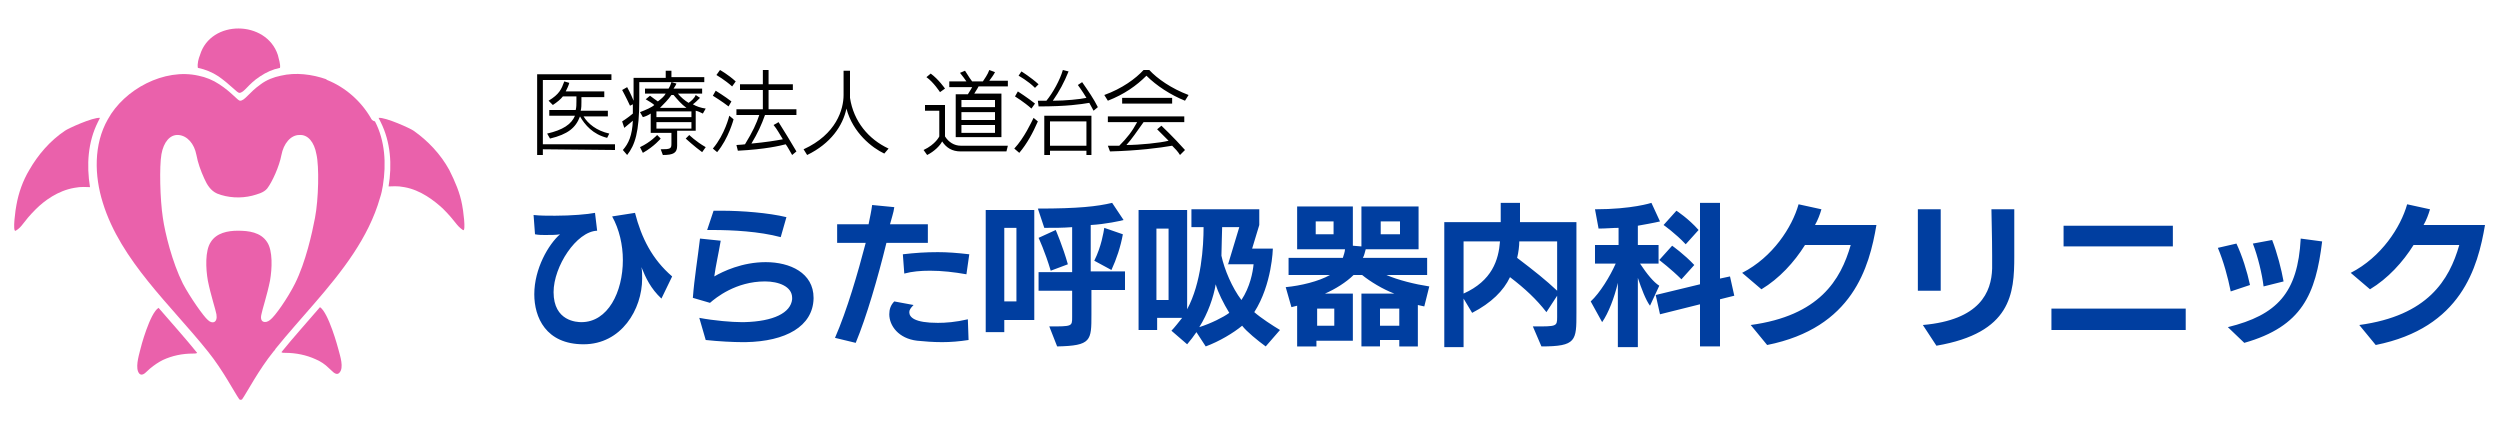 <?xml version="1.0" encoding="UTF-8"?> <svg xmlns="http://www.w3.org/2000/svg" version="1.1" id="レイヤー_1" x="0" y="0" viewBox="0 0 350 60" xml:space="preserve"><style>.st0{fill:#ea61ab}.st1{fill:#003ea0}</style><path class="st0" d="M64.7 28.7c-.3-1.7-1-3.3-1.8-4.9-1.2-2.2-3-4.1-5-5.5-.4-.3-3.9-1.9-4.9-1.8l.3.6c1.4 2.8 1.6 6 1.1 9 .5 0 1.2-.1 2.2.1 2.3.4 4.2 1.9 5.4 3 1.9 1.9 1.8 2.3 2.8 3 .5.4 0-3.1-.1-3.5zM44.8 43c-1.8 2.1-3.7 4.2-5.4 6.3.1.1.3.1.6.1 1.4 0 2.9.3 4.2.9.7.3 1.3.7 1.8 1.2.4.3 1 1.2 1.5.7.7-.7.1-2.4-.1-3.2-.1-.4-1.4-5.2-2.6-6zM13.7 17.1l.3-.6c-1-.1-4.5 1.5-4.9 1.8-2.1 1.4-3.8 3.4-5 5.5-.9 1.5-1.5 3.2-1.8 4.9-.1.4-.6 3.9-.1 3.6 1-.6.9-1.1 2.8-3 1.2-1.2 3.1-2.6 5.4-3 1-.2 1.7-.1 2.2-.1-.5-3.1-.3-6.3 1.1-9.1zM19.6 49.1c-.2.8-.7 2.5-.1 3.2.5.5 1.1-.4 1.5-.7.6-.5 1.2-.9 1.8-1.2 1.3-.6 2.7-.9 4.2-.9.3 0 .5 0 .6-.1-1.7-2.1-3.5-4.1-5.4-6.3-1.2.7-2.5 5.5-2.6 6zM30.6 10.7c1.7 1.2 2.6 2.3 2.9 2.3.7 0 1.2-1.2 2.9-2.3.9-.6 1.8-1 2.8-1.2.1-.5-.2-1.3-.3-1.8-1.6-4.9-9.4-5-10.9 0-.2.5-.4 1.2-.3 1.8 1 .2 2 .6 2.9 1.2z"></path><path class="st0" d="M51.9 16.5c-1.4-2.4-3.6-4.3-6.1-5.3 0 0-.1 0-.1-.1-2-.7-4.3-1-6.4-.5-1 .2-2 .6-2.8 1.2-1.7 1.2-2.2 2.3-2.9 2.3-.3 0-1.2-1.2-2.9-2.3-.9-.6-1.9-1-2.9-1.2-4.8-1.1-10.4 1.9-12.7 6.1-2 3.5-1.9 7.9-.7 11.7 2.5 8.1 9.5 14.3 14.7 20.8 2.1 2.6 3.7 5.7 4.4 6.7.1.1.3.1.4 0 .7-1 2.3-4.1 4.4-6.7.1-.1.2-.2.3-.4 1.7-2.1 3.5-4.1 5.4-6.3 3.9-4.5 7.6-9.2 9.2-14.8.2-.6.3-1.1.4-1.7.5-3.1.3-6.3-1.1-9-.4-.1-.5-.3-.6-.5zm-7.8 14c-.4 2.1-1.3 6.2-2.8 9.2-1 2-2.8 4.6-3.5 5.1-.6.5-1.5.4-1.2-.8.1-.6.8-2.7 1.2-4.7.3-1.7.4-4.2-.4-5.4-.9-1.4-2.6-1.6-4.1-1.6-1.4 0-3 .3-3.8 1.6-.8 1.2-.7 3.7-.4 5.4.4 2 1.1 4.1 1.2 4.7.2 1.2-.6 1.4-1.2.8-.6-.5-2.5-3.2-3.5-5.1-1.5-3-2.5-7.1-2.8-9.2-.4-2.6-.5-7.2-.2-8.9.3-1.7 1.2-2.8 2.4-2.7 1.2.1 2.2 1.2 2.5 2.8.2 1.1.6 2.2 1.1 3.3.4.9.9 1.7 1.8 2.1 1.5.6 3.3.7 4.9.3.7-.2 1.6-.4 2.1-1 .7-.9 1.7-3.1 2-4.7.3-1.6 1.3-2.8 2.5-2.8 1.2-.1 2.1 1 2.4 2.7.4 1.7.3 6.3-.2 8.9z"></path><g><path d="M76 20.9v.8h-.8V10.4h10.4v.8H76v9h10.1v.8L76 20.9zm9-1.6c-2-.5-3.1-1.8-3.8-3-.6 1.6-1.7 2.5-4.2 3.1l-.4-.7c2.2-.5 3.4-1.3 3.9-2.5h-3.6v-.8h3.7c.1-.4.1-.8.1-1.2v-.7h-1.9c-.3.4-.8.8-1.4 1.2l-.6-.6c1.5-.9 1.8-1.6 2.2-2.7l.7.2c-.1.4-.3.8-.5 1.2h5.4v.8h-3.2v.7c0 .4 0 .8-.1 1.2h3.8v.8h-3.4c.6 1 1.8 2 3.6 2.4l-.3.6zM89.5 11.5V14c0 4.5-.6 6.3-1.7 7.7l-.6-.7c.8-.9 1.3-2 1.4-4.1-.7.6-1.2 1-1.2 1l-.3-.9s.8-.5 1.5-1.1v-1-.3l-.4.2c-.5-1.1-1.1-2.2-1.1-2.2l.7-.4s.5.9.9 1.9v-3.2h4.5v-1h.8v.9h4.6v.7h-9.1zm.1 9.1c1.5-.7 2.4-1.7 2.4-1.7l.5.5s-.9 1.1-2.5 2l-.4-.8zm5.2-2v1.8c0 1-.5 1.3-2 1.3l-.3-.8c1.4 0 1.5-.1 1.5-.8v-1.5h-2.9v-2.7c-.3.2-.7.4-1.1.5l-.4-.7c.8-.3 1.7-.7 2-1-.2-.2-.7-.5-1.2-.8l.6-.5c.4.3.8.6 1.1.8.4-.3.9-.7 1.1-1.1h-2.9v-.7h3.3c.2-.3.3-.6.4-.9l.7.2c-.1.3-.3.5-.4.7h4v.7h-3.4c.4.5 1 1 1.5 1.3.3-.2.8-.6 1-1.1l.6.4c-.4.4-.7.7-1 .9.5.3 1.1.5 1.8.6l-.4.7c-.4-.2-.6-.3-1-.4v2.8h-2.6zm2-3h-4.9v.8h4.9v-.8zm0 1.5h-4.9v.9h4.9v-.9zM94 13.3c-.4.6-1.1 1.3-1.6 1.8h3.7c-.7-.5-1.2-1.1-1.8-1.8H94zm4.3 8c-1.1-.8-2.3-1.9-2.3-1.9l.5-.5s.9.9 2.3 1.7l-.5.7zM102 14.9c-.9-.7-2.2-1.5-2.2-1.5l.4-.7s1.3.8 2.2 1.5l-.4.7zm-2.2 5.9c1.7-2 2.3-4.6 2.3-4.6l.6.5s-.7 2.7-2.3 4.6l-.6-.5zm2.7-8.7c-1-.9-2.2-1.6-2.2-1.6l.5-.7s1.1.6 2.2 1.6l-.5.7zm8.4 9.6c-.3-.5-.6-1.1-.9-1.5-.8.2-2.8.7-6.7.9l-.2-.8c.4 0 1.2-.1 1.2-.1 1.1-1.8 1.6-2.9 2-4.1h-3.2v-.8h3.7v-2.7h-3.2v-.8h3.2v-2h.8v2h3.4v.8h-3.4v2.7h3.9v.8h-4.4c-.5 1.4-1 2.5-1.9 4 2.1-.2 3.3-.4 4.4-.6-.5-.8-.8-1.4-1.3-2l.7-.4c.9 1.4 1.6 2.6 2.5 4.1l-.6.5zM123.8 21.5c-1.7-.8-4.4-2.9-5.3-6.3-.5 2.4-2.2 4.9-5.5 6.5l-.5-.8c4.6-2.1 5.6-5.6 5.6-7.6V9.9h.9v3.8c.5 3.3 2.6 5.8 5.4 7.1l-.6.7zM134.5 21.2c-1.2 0-2-.5-2.6-1.4-.3.6-1.1 1.4-2.1 1.9l-.5-.7c1.7-.8 2.2-1.9 2.2-1.9v-3.6h-2v-.8h2.8v4.4c.5.8 1.3 1.3 2.2 1.3h6.6l-.2.8h-6.4zm-2.9-8.3s-.9-1.4-1.9-2.1l.6-.5c1.1.8 2 2.1 2 2.1l-.7.5zm2.2 6.4v-6.1h1.7c.1-.2.4-.6.6-1h-3.2v-.8h2.4c-.2-.3-.5-.7-.9-1.2l.7-.3c.5.8.9 1.4 1 1.5h1.5c.2-.3.7-1 .9-1.6l.8.3c-.2.4-.5.8-.8 1.2h2.6v.8H137c-.2.4-.5.8-.6 1h3.8v6.1h-6.4zm5.5-5.3h-4.7v1h4.7v-1zm0 1.7h-4.7v1.1h4.7v-1.1zm0 1.8h-4.7v1.1h4.7v-1.1zM142 20.8c1.4-1.5 2.4-3.7 2.7-4.3l.6.5c-.7 1.6-1.5 3.1-2.6 4.4l-.7-.6zm2.4-5.6c-1-.9-2.3-1.7-2.3-1.7l.4-.7s1.4.9 2.4 1.7l-.5.7zm.5-2.9c-1-1-2.3-1.7-2.3-1.7l.4-.6s1.3.8 2.4 1.8l-.5.5zm8.2 3.2c-.2-.4-.4-.7-.6-1.1-1.2.2-3.1.5-7.1.5l-.1-.8h1.2c.9-1.1 1.9-2.9 2.3-4.3l.8.2c-.6 1.5-1.3 2.8-2.2 4.1h.1c1.6 0 3.7-.2 4.6-.4-.6-1-1.2-1.8-1.2-1.8l.6-.4c.9 1.3 1.6 2.3 2.2 3.5l-.6.5zm-1 6.2v-.6H147v.6h-.8v-5.5h6.6v5.5h-.7zm0-4.7H147v3.4h5.1V17zM165.9 14.1c-2-.8-4-2.1-5.4-3.5-1.4 1.4-3.1 2.6-5.4 3.5l-.5-.8c2.5-.9 4.4-2.3 5.5-3.5h.8c1.1 1.2 3.1 2.6 5.5 3.5l-.5.8zm-.7 7.6c-.3-.5-.7-.9-1.1-1.3-1.7.3-4.8.7-8.7.8l-.3-.8h1.6c1.1-1.1 1.8-2 2.5-3.3h-4.1v-.8h10.7v.8h-5.7c-1 1.4-1.6 2.3-2.4 3.2 1.8 0 4.8-.3 5.9-.6l-1.6-1.6.6-.5s1.7 1.6 3.3 3.4l-.7.7zm-8.1-7.2v-.8h7v.8h-7z"></path></g><g><path class="st1" d="M92.6 41.8c-1.5-1.4-2.2-2.9-2.8-4.4.1.5.1 1 .1 1.6 0 4.3-2.9 9.2-8.2 9.2-5.3 0-6.9-3.8-6.9-7 0-3.6 2-7 3.6-8.4-.5.1-1.3.1-2.1.1-.4 0-.9 0-1.4-.1l-.2-2.7c.9.1 1.9.1 3 .1 2.3 0 4.6-.2 5.6-.4l.3 2.5c-2.9.1-6.1 5-6.1 8.6 0 4.1 3.3 4.2 3.9 4.2 3.7 0 5.8-4.2 5.8-8.7 0-2.1-.5-4.3-1.5-6.1l3.2-.5c.9 3.5 2.4 6.5 5.2 8.9l-1.5 3.1zM113.9 41.8c-.1 3.9-3.9 6-9.5 6.1h-.5c-1.2 0-3.3-.1-5.1-.3l-.9-3.1c2.1.4 4.6.6 5.9.6h.4c4.1-.1 6.5-1.3 6.7-3.2v-.2c0-1.6-1.9-2.3-3.8-2.3-4.1 0-6.9 2.3-7.7 3l-2.4-.7c.2-2.7.7-5.7 1-8.3l2.9.3c-.3 1.8-.7 3.5-.9 5 1.2-.7 3.9-2 7.2-2 3.4 0 6.7 1.5 6.7 5v.1zm-4.6-8.6c-3-.8-6.7-1-9.6-1H99l.9-2.7h1.1c2.9 0 6.6.3 9.1.9l-.8 2.8zM116.9 47.3c1.7-3.9 3.2-9.1 4.3-13.3h-4v-2.6h4.4c.2-1 .4-1.9.5-2.7l3.1.3c-.1.8-.4 1.6-.6 2.4h5.3V34h-5.8c-1.2 4.9-2.8 10.4-4.3 14l-2.9-.7zm18.7.3c-1.3.2-2.5.3-3.7.3-1.3 0-2.5-.1-3.5-.2-2.6-.3-3.9-2.1-3.9-3.7 0-.7.2-1.3.7-1.8l2.7.5c-.4.4-.6.7-.6 1 0 .7.7 1.5 4 1.5 1.1 0 2.5-.1 4.2-.5l.1 2.9zm-.3-9.2c-1.7-.3-3.4-.5-5.1-.5-1.3 0-2.5.1-3.6.4l-.2-2.7c1.7-.2 3.2-.3 4.9-.3 1.3 0 2.7.1 4.4.3l-.4 2.8zM140.6 44.8v1.7H138V29.4h6.8v15.4h-4.2zm1.7-12.9h-1.7v10.3h1.7V31.9zm4.8 6c-.8-2.7-1.7-4.6-1.7-4.6l2.4-1.1s1 2.3 1.7 4.8l-2.4.9zm5.7 2.8V44c0 3.7 0 4.4-4.8 4.5l-1.1-2.8c3.2 0 3.2 0 3.2-1.3v-3.7h-4.7v-2.6h4.7v-6.3c-1.3.1-2.4.1-3.9.1l-.9-2.7c5.7 0 8.3-.3 10.4-.8l1.6 2.4c-.3.1-2.6.6-4.6.7V38h4.8v2.6h-4.7zm.4-4.2c1-2 1.3-4 1.4-4.6l2.6.9c-.3 1.7-.9 3.5-1.6 5l-2.4-1.3zM177.2 48.5c-1.1-.8-2.7-2.1-3.3-2.9-1.2 1-3.2 2.2-5.1 2.9l-1.3-2c-.4.6-.8 1.1-1.3 1.7l-2.2-1.9c.4-.4 1.1-1.3 1.5-1.8H162v1.7h-2.6V29.4h6.8v13.9c2-3.7 2.3-8.8 2.3-11.5h-1.7v-2.5h9.5v2.2l-1 3.3h2.9s-.1 5-2.6 8.9c.9.8 2.6 1.9 3.6 2.5l-2 2.3zM163.6 32h-1.7v10h1.7V32zm6.6 7.8c-.3 1.8-1.1 4.1-2.3 6 1.6-.5 3.4-1.4 4.2-2-.8-1.3-1.6-2.9-1.9-4zm1.7-2.7l1.6-5.3h-2.4c0 .8-.1 2.8-.1 4 .4 1.9 1.5 4.5 2.8 6.2 1.2-1.8 1.6-3.9 1.7-5h-3.6zM195.9 48.5v-.9h-2.7v.9h-2.6v-7.4h4.6c-1.6-.6-3.4-1.7-4.5-2.6h-1.2c-1 1-2.6 2-4 2.6h3.9v6.6h-5.1v.8h-2.7v-5.7l-.8.2-.8-2.8c2.1-.2 4.6-.8 6.2-1.7h-5.8v-2.4h7.6c.1-.3.3-.9.3-1.2h-6.7v-6h7.8v5.5l1.2.1v-5.6h8v6h-7.4c-.1.3-.2.9-.4 1.2h9v2.4h-5.7c1.6.7 4 1.3 6 1.6l-.7 2.8c-.5-.1-.9-.2-.9-.2v5.8h-2.6zM186.7 31h-2.5v1.8h2.5V31zm.1 12.2h-2.4v2.4h2.4v-2.4zm9.1 0h-2.7v2.4h2.7v-2.4zM196 31h-2.7v1.8h2.7V31zM214.6 45.7h.3c3 0 3.1 0 3.1-1.3v-3l-1.5 2.3c-1.4-1.8-3-3.3-5.1-4.9-.9 1.9-2.6 3.6-5.3 5l-1.2-2v6.8h-2.7V31.1h7.9v-2.7h2.7v2.7h7.9v12.7c0 3.9 0 4.7-4.9 4.7l-1.2-2.8zm-9.7-11.9v7.3c4-1.8 4.9-4.7 5.1-7.3h-5.1zm13.1 0h-5.3c0 .6-.1 1.5-.3 2.3 2.5 1.9 4 3.1 5.6 4.6v-6.9zM226.5 48.5v-8.9c-.5 2.1-1.3 4.2-2.2 5.5l-1.6-2.9c1.3-1.2 2.7-3.5 3.5-5.3h-2.9v-2.6h3.3v-2.4c-.8 0-1.8.1-2.8.1l-.5-2.7c5.2 0 7.9-.9 7.9-.9l1.2 2.6s-.8.2-3.1.6v2.7h2.9v2.6h-2.6c1 1.5 1.9 2.6 2.7 3.1l-1.3 2.8c-.6-.8-1.2-2.4-1.7-3.9v9.7h-2.8zm11.5 0v-5.9l-5.6 1.4-.6-2.7 6.2-1.5V28.4h2.8V39l1.4-.3.6 2.7-2 .5v6.6H238zm-2.6-9.4c-1.4-1.4-3.1-2.7-3.1-2.7l1.8-2s1.7 1.2 3.1 2.7l-1.8 2zm.6-4.9c-1.4-1.5-3.1-2.7-3.1-2.7l1.8-2s1.7 1.1 3.1 2.7l-1.8 2zM245.1 45.5c9.6-1.3 12.6-6.3 14-11.2h-6.4c-1.5 2.4-3.6 4.7-6.1 6.2l-2.7-2.3c4.3-2.2 7-6.4 7.9-9.6l3.2.7c-.2.7-.5 1.5-.9 2.2h8.6c-1 5.9-3.3 14.4-15.3 16.8l-2.3-2.8zM268.5 40.7V29.3h3.2v11.4h-3.2zm.7 4.8c8-.7 9.6-4.6 9.7-7.9v-1.8c0-2.6-.1-5.7-.1-6.5h3.2v6.6c0 5.2-.4 10.7-10.9 12.5l-1.9-2.9zM287.2 46.2v-3H306v3h-18.8zm1.7-11.7v-2.9h15.3v2.9h-15.3zM312.3 40.8c-.4-2-1-4.2-1.8-6.1l2.6-.6c.8 1.7 1.5 3.9 1.9 5.8l-2.7.9zm-.4 5c6.9-1.7 9.8-4.8 10.2-12.4l3 .4c-.9 7.4-2.8 11.9-10.9 14.2l-2.3-2.2zm5-5.7c-.2-1.7-.8-4.2-1.5-6l2.7-.5c.7 1.8 1.3 4.1 1.6 5.8l-2.8.7zM330.3 45.5c9.6-1.3 12.6-6.3 14-11.2h-6.4c-1.5 2.4-3.6 4.7-6.1 6.2l-2.7-2.3c4.3-2.2 7-6.4 7.9-9.6l3.2.7c-.2.7-.5 1.5-.9 2.2h8.6c-1 5.9-3.3 14.4-15.3 16.8l-2.3-2.8z"></path></g></svg> 